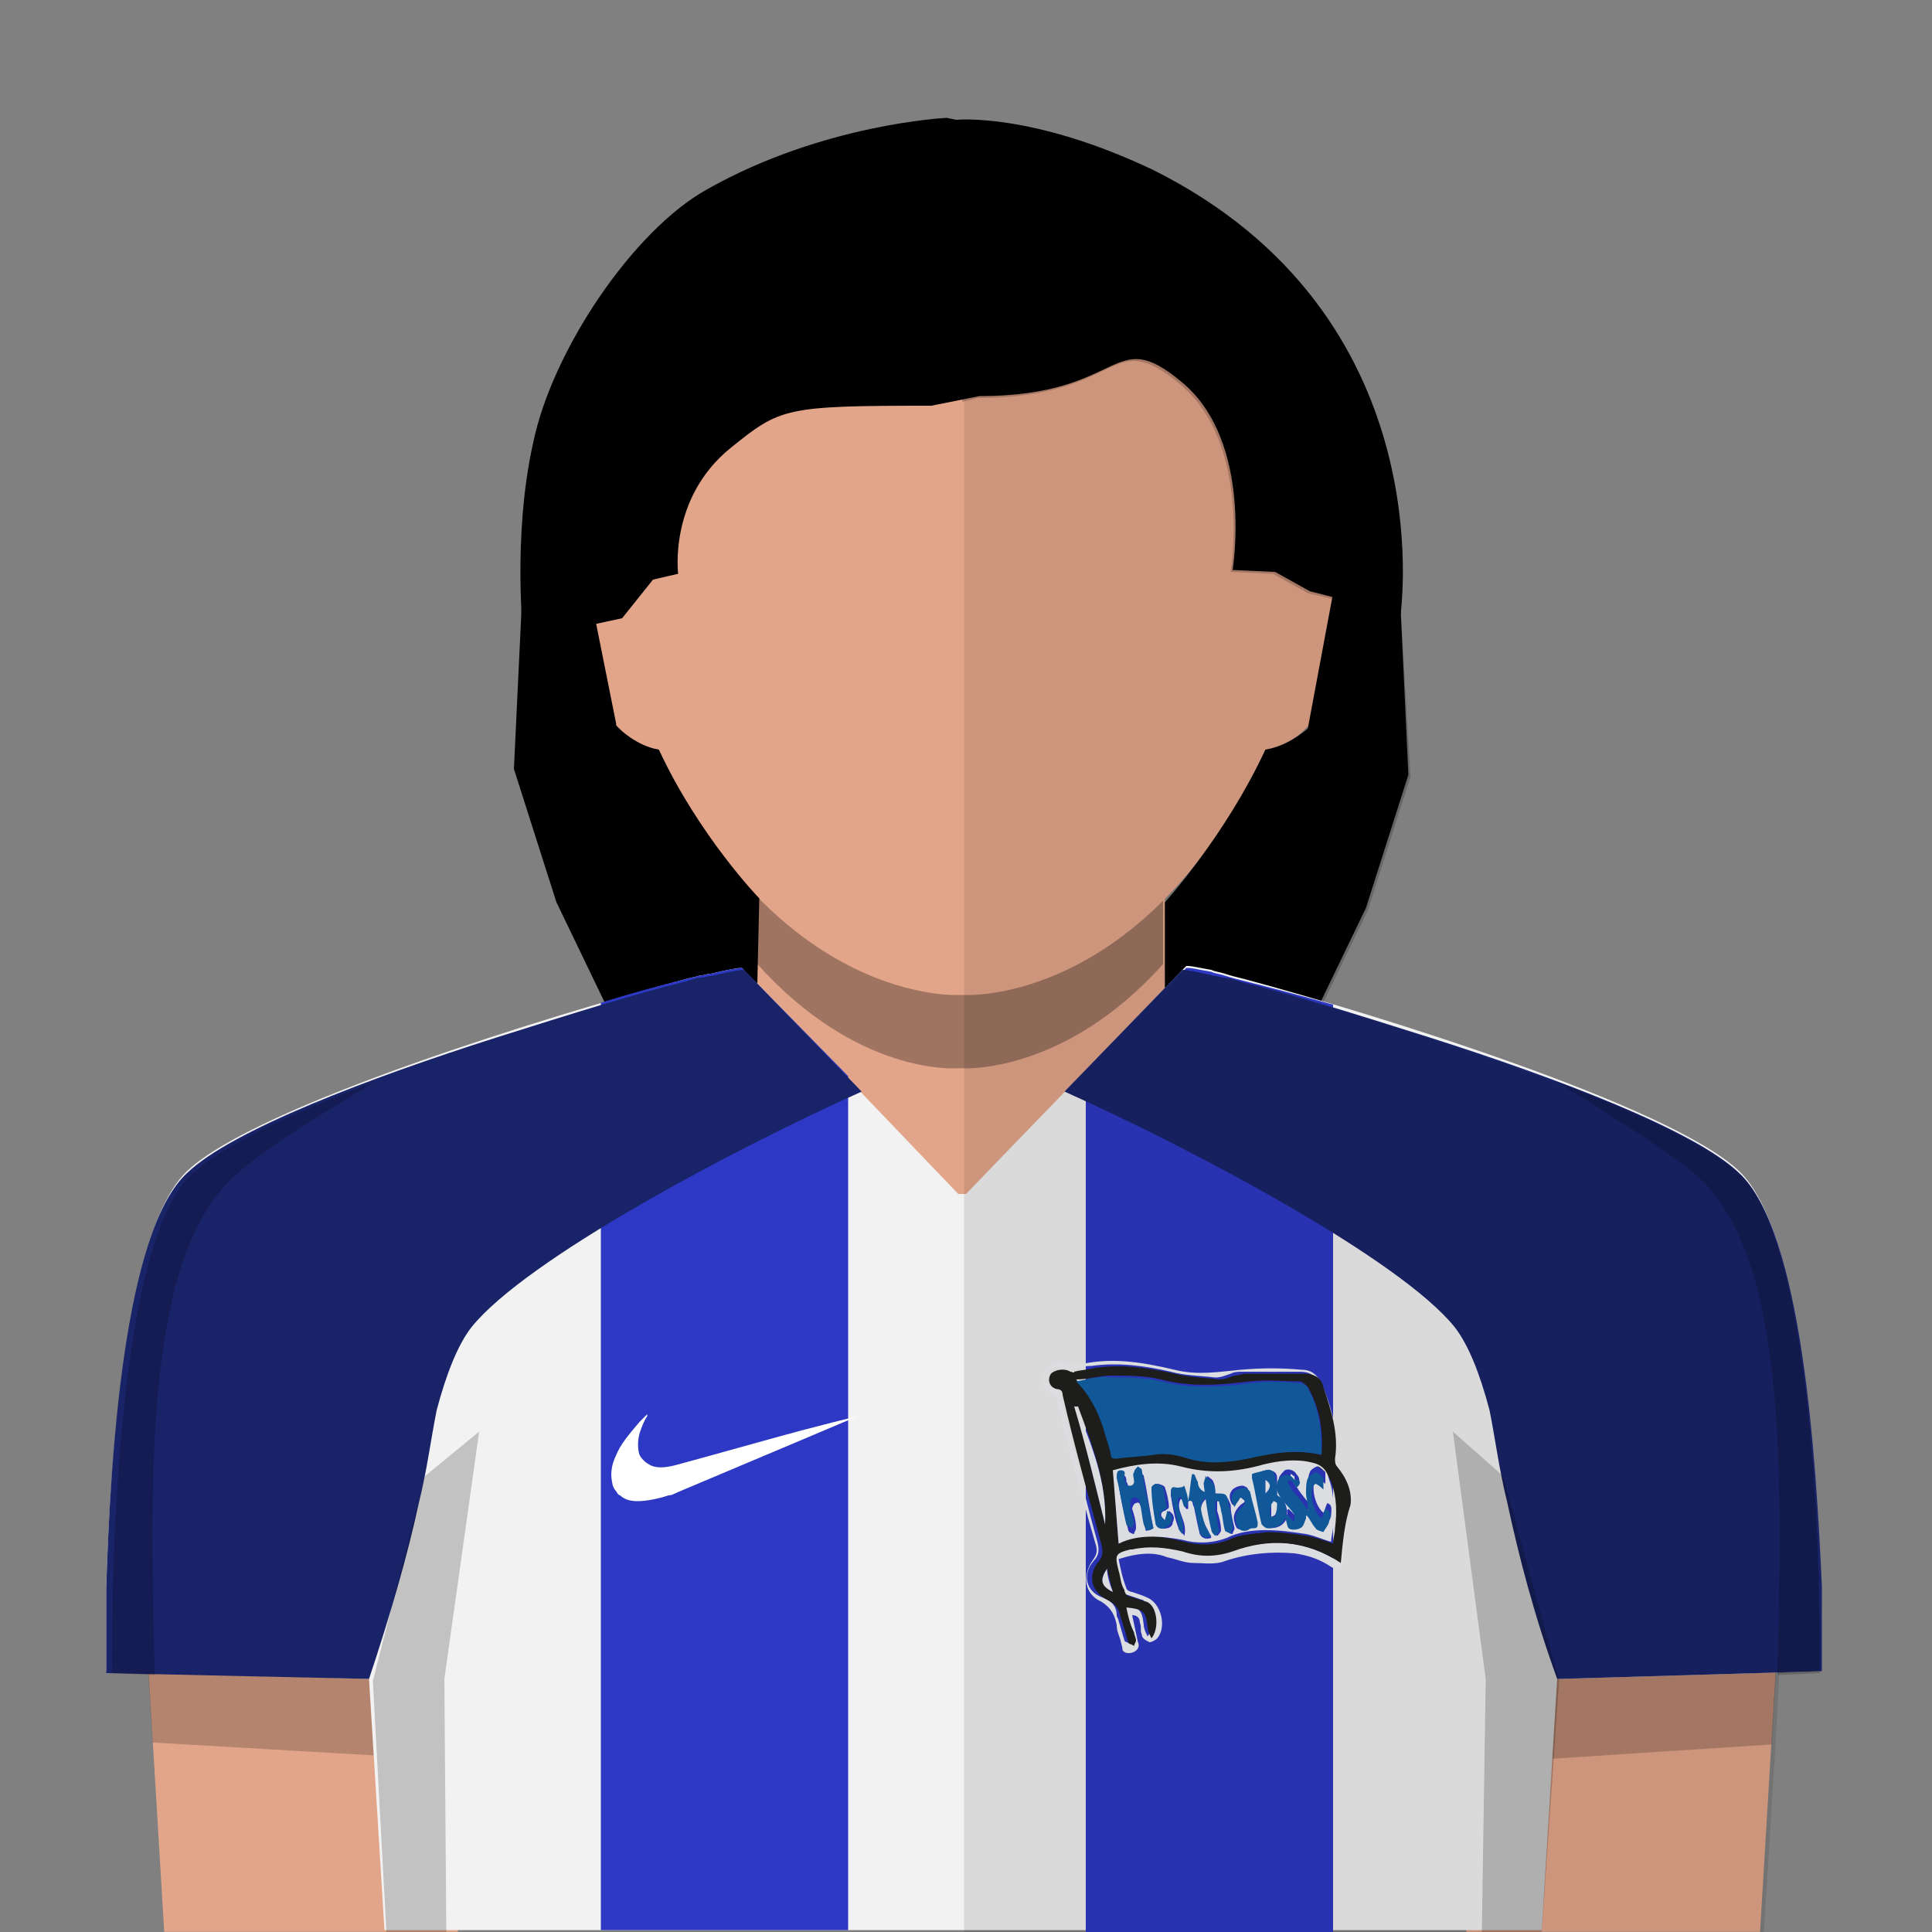<?xml version="1.0" encoding="utf-8"?><svg viewBox="0 0 100 100" xmlns="http://www.w3.org/2000/svg"><rect x="0" y="0" width="100" height="100" fill="#808080" stroke="none"/><g id="skin"><rect x="39.2" y="43.502" fill="#E2A589" width="21.099" height="19.689" /><g opacity="0.3"><g><path d="M50,41.502h-0.4H39.2V49.9c5.2,5.792,10.3,5.393,10.3,5.393h0.4c0,0,5.198,0.301,10.298-5.393v-8.398H50z" /></g></g><path fill="#E2A589" d="M50,51.5c0,0,9.297,0.5,15.499-12.697c2.601-0.5,3.101-2.9,3.101-2.9s2.101-7.5-1-7.6&#xD;&#xA;		c-0.701,0-1.399,0.5-1.399,0.5s1.198-21.7-16.198-22h-0.4c-17.4,0.3-16.2,22-16.2,22s-0.7-0.5-1.4-0.5c-3.1,0.1-1,7.6-1,7.6&#xD;&#xA;		s0.5,2.4,3.1,2.9C40.3,52,49.6,51.5,49.6,51.5H50z" /><polygon fill="#E2A589" points="92.199,81.693 91.1,99.993 75.898,99.993 76.699,79.793 	" /><polygon fill="#E2A589" points="7.4,81.693 8.5,99.993 23.7,99.993 22.9,79.793 	" /><g opacity="0.2"><polygon points="22.9,80.393 7.4,82.193 7.9,90.193 23.4,91.094 		" /></g><g opacity="0.2"><polygon points="76.699,80.493 92.199,82.293 91.699,90.293 76.299,91.293 		" /></g></g><g id="long-hair"><path fill="#000000" d="M30.5,30.502L27,31.4l-0.4,8.4l2.2,6.899l2.6,5.397l6.8-1.998l1,0.798l0.1-4.396c0,0-3.1-3.2-5.2-7.7&#xD;&#xA;		c-1.3-0.2-2.4-1.4-2.2-1.3L30.5,30.502z" /><path fill="#000000" d="M50.699,20.502c7.6,0,6.801-3.801,10.5-0.7c3.699,3.1,2.6,9.7,2.6,9.7l2.201,0.1l1.799,1l4.701,1.2&#xD;&#xA;		c0-0.3,2.199-15.5-12.801-23c-6.301-3-10.199-2.601-10.199-2.601L49,6.1c0,0-6.4,0.3-12.4,3.7c-3.8,2.1-8,8.3-9,13.1&#xD;&#xA;		c-1.1,4.9-0.5,10.2-0.5,10.2l5.1-1.1l1.6-2l1.3-0.301c0,0-0.5-3.899,2.7-6.5C40.4,21.099,40.6,21,48.2,21L50.699,20.502z" /><path fill="#000000" d="M69,30.702l3.5,0.899l0.398,8.5L70.699,47l-2.602,5.398l-6.8-2l-1,0.796V46.7c0,0,3.103-3.399,5.201-7.899&#xD;&#xA;		c1.299-0.2,2.299-1.2,2.196-1.101L69,30.702z" /><path opacity="0.2" enable-background="new    " d="M72.5,31.603h-0.102c0.199-2.5,0.801-15.7-12.801-22.5&#xD;&#xA;		c-5.199-2.601-8.699-2.801-9.798-2.801v14.5l0.8-0.199c7.6,0,6.799-3.801,10.498-0.7c3.699,3.101,2.602,9.7,2.602,9.7l2.199,0.101&#xD;&#xA;		l1.801,1l1.302,0.3l-1.302,6.898c0.1-0.101-0.9,0.899-2.199,1.101c-2.102,4.499-5.201,7.899-5.201,7.899l0.102,4.397l1-0.799&#xD;&#xA;		l6.802,1.998l2.603-5.396l2.2-6.899L72.5,31.603z" /></g>
<style type="text/css">
	.st0{fill:#F2F2F2;}
	.st1{fill:#2D39C4;}
	.st2{fill:#192368;}
	.st3{fill:#FFFFFF;}
	.st4{fill:#F3F5F8;}
	.st5{fill:#20201E;}
	.st6{fill:#1362AA;}
	.st7{opacity:0.2;}
</style>
<g id="Layer_1">
	<path id="base_shirt_1_" class="st0" d="M90,60.6c-3.6-3.4-18.8-8.1-25.5-9.9c-0.4-0.1-0.8-0.2-1.1-0.3c-0.3-0.1-0.5-0.1-0.7-0.2&#xD;&#xA;		c-0.6-0.1-1-0.2-1.2-0.2c0,0-0.1,0-0.1,0l0,0L50,61.8h-0.4L38.4,50.1c-0.2,0-0.8,0.1-1.6,0.3c-0.2,0-0.4,0.1-0.6,0.1&#xD;&#xA;		c-0.3,0.1-0.5,0.1-0.8,0.2c-6.7,1.8-22.1,6.5-25.7,9.9c-3.2,3-4,15-4.2,21.5c0,0.6,0,1.1,0,1.6c0,0.3,0,0.6,0,0.9&#xD;&#xA;		c0,1.2,0,1.9,0,1.9l13.6,0.4l0.8,13l59.9,0l0.8-13l13.6-0.4C94.2,86.5,94.5,64.8,90,60.6z" />
</g>
<g id="Layer_3">
	<path class="st1" d="M64.5,50.8c-0.4-0.1-0.8-0.2-1.1-0.3c-0.3-0.1-0.5-0.1-0.7-0.2c-0.6-0.1-1-0.2-1.2-0.2c0,0-0.1,0-0.1,0l0,0&#xD;&#xA;		l-5.2,5.4V100l12.8,0V52C67.2,51.5,65.7,51.1,64.5,50.8z" />
	<path class="st1" d="M38.4,50.1c-0.2,0-0.8,0.1-1.6,0.3c-0.2,0-0.4,0.1-0.6,0.1c-0.3,0.1-0.5,0.1-0.8,0.2c-1.2,0.3-2.7,0.7-4.3,1.2&#xD;&#xA;		v48l12.8,0V55.7L38.4,50.1z" />
	<path id="sleves_x2C__up_to_neck_5_" class="st2" d="M44.6,56.5c-6.7,3-17.4,8.7-20.2,12.2c-0.7,0.9-1.3,2.4-1.8,4.3&#xD;&#xA;		c-0.3,1.5-0.5,3.1-0.9,4.7c-0.6,2.8-1.5,5.9-2.6,9.2l0,0l0,0L5.5,86.6c0,0,0-0.7,0-1.9c0-0.3,0-0.6,0-0.9c0-0.5,0-1,0-1.6&#xD;&#xA;		c0.2-6.6,0.9-18.5,4.2-21.5c2.3-2.2,9.4-4.9,16-7c3.8-1.2,7.3-2.3,9.8-2.9c0.3-0.1,0.6-0.2,0.8-0.2s0.4-0.1,0.6-0.1&#xD;&#xA;		c0.8-0.2,1.4-0.3,1.6-0.3L44.6,56.5z M55.1,56.5c6.7,3,17.4,8.7,20.2,12.2c0.7,0.9,1.3,2.4,1.8,4.3c0.3,1.5,0.5,3.1,0.9,4.7&#xD;&#xA;		c0.6,2.8,1.4,5.9,2.6,9.2c0,0,0,0,0.1,0l0,0l13.6-0.4c0,0,0-0.7,0-1.9c0-0.3,0-0.6,0-0.9c0-0.5,0-1,0-1.6c-0.3-6.5-1-18.4-4.3-21.4&#xD;&#xA;		c-2.3-2.2-9.4-4.9-16-7c-3.8-1.2-7.3-2.3-9.8-2.9c-0.3-0.1-0.6-0.2-0.8-0.2s-0.4-0.1-0.6-0.1c-0.8-0.2-1.4-0.3-1.6-0.3L55.1,56.5z" />
</g>
<g id="Layer_4">
	<g id="Nike_swush_copy_3">
		<path class="st3" d="M33,77.7c-0.4,0-0.7-0.1-0.9-0.3c-0.1,0-0.2-0.2-0.2-0.2c-0.1-0.1-0.2-0.3-0.2-0.4c-0.1-0.4-0.1-0.9,0.2-1.5&#xD;&#xA;			c0.2-0.5,0.6-1,1.2-1.7c0.1-0.1,0.4-0.4,0.4-0.4s0,0,0,0.1c-0.2,0.3-0.3,0.6-0.4,0.9c-0.1,0.4-0.1,0.8,0,1.1&#xD;&#xA;			c0.1,0.2,0.3,0.4,0.5,0.5c0.3,0.2,0.8,0.2,1.5,0c0,0,2.2-0.6,4.7-1.3s4.6-1.2,4.6-1.2s-5.9,2.5-9,3.8c-0.5,0.2-0.6,0.3-0.8,0.3&#xD;&#xA;			C34,77.6,33.4,77.7,33,77.7z" />
	</g>
	<g>
		<path class="st4" d="M57.9,80.7c0.1,0.5,0.2,1,0.4,1.5c0,0.1,0.2,0.2,0.3,0.2c0.3,0.1,0.6,0.2,0.8,0.3c0.7,0.3,1,1.5,0.5,2.1&#xD;&#xA;			c-0.1,0.1-0.3,0.2-0.4,0.2c-0.2-0.1-0.4-0.2-0.4-0.4C59,84.4,59.1,84.2,59,84c0-0.2-0.1-0.4-0.4-0.4c0.1,0.5,0.2,0.9,0.3,1.4&#xD;&#xA;			c0.1,0.2,0,0.4-0.2,0.5c-0.2,0.1-0.5,0.1-0.6-0.1C58.1,85.2,58,85,58,84.9c-0.1-0.3-0.2-0.5-0.2-0.8c-0.1-0.5-0.3-0.9-0.8-1.2&#xD;&#xA;			c-0.9-0.4-1-1.4-0.4-2.2c0.2-0.3,0.2-0.5,0.1-0.8c-0.5-1.7-0.9-3.3-1.4-5c-0.2-0.8-0.4-1.6-0.6-2.4c0-0.2-0.1-0.3-0.3-0.4&#xD;&#xA;			c-0.5-0.2-0.6-0.8-0.3-1.2c0.3-0.4,0.9-0.5,1.3-0.3c0.1,0,0.2,0.1,0.2,0.1c1.8-0.5,3.5-0.2,5.2,0.2c1.2,0.3,2.3,0.1,3.4,0&#xD;&#xA;			c1.1-0.1,2.1-0.1,3.2,0c0.5,0,0.8,0.3,1,0.7c0.5,1.2,0.9,2.5,0.7,3.8c0,0.1,0.1,0.3,0.1,0.4c0.4,0.6,0.7,1.2,0.6,1.9&#xD;&#xA;			c-0.1,1-0.2,2-0.3,3.1c0,0.4-0.3,0.5-0.6,0.3c-0.6-0.4-1.2-0.6-1.9-0.7c-1.2-0.1-2.4,0-3.6,0.4c-0.5,0.2-1.1,0.1-1.6,0.1&#xD;&#xA;			c-0.5,0-0.9-0.2-1.4-0.3C59.7,80.3,58.8,80.4,57.9,80.7z M69.4,80.9c0.1-1.1,0.2-2.1,0.3-3.1c0-0.7-0.2-1.4-0.7-2&#xD;&#xA;			c-0.1-0.1-0.1-0.2-0.1-0.4c0.2-1.3-0.2-2.5-0.6-3.7c-0.2-0.5-0.5-0.7-1-0.7c-0.2,0-0.4,0-0.7,0c-0.8,0-1.5,0-2.3,0&#xD;&#xA;			c-0.2,0-0.4,0-0.6,0.1c-0.3,0.1-0.5,0.2-0.8,0.2c-0.8-0.1-1.6-0.1-2.3-0.3c-1.3-0.3-2.7-0.5-4.1-0.3c-0.4,0-0.7,0.1-1.1,0.2&#xD;&#xA;			c-0.1,0-0.2,0-0.2,0c-0.3-0.2-0.8-0.2-1,0.1c-0.3,0.3-0.1,0.8,0.3,0.8c0.2,0,0.3,0.1,0.3,0.3c0.7,2.6,1.3,5.2,2,7.7&#xD;&#xA;			c0.1,0.4,0.1,0.7-0.2,1c-0.6,0.7-0.4,1.6,0.5,1.9c0.5,0.2,0.7,0.5,0.7,0.9c0,0.1,0.1,0.2,0.1,0.3c0.1,0.3,0.2,0.7,0.3,1&#xD;&#xA;			c0,0.1,0.2,0.1,0.3,0.2c0-0.1,0.1-0.2,0.1-0.3c0-0.1-0.1-0.3-0.1-0.4c-0.1-0.4-0.2-0.9-0.4-1.3c0.9,0.1,1,0.2,1.1,1&#xD;&#xA;			c0,0.2,0.1,0.4,0.2,0.6c0.4-0.5,0.3-1.5-0.1-1.8c-0.1,0-0.1-0.1-0.2-0.1c-0.3-0.1-0.6-0.2-0.9-0.3c-0.1,0-0.2-0.2-0.2-0.3&#xD;&#xA;			c-0.1-0.3-0.2-0.7-0.3-1c-0.2-0.8-0.2-0.9,0.6-1.1c0,0,0.1,0,0.1,0c0.9-0.2,1.8-0.1,2.6,0.1c0.9,0.2,1.7,0.3,2.6,0&#xD;&#xA;			C65.7,79.6,67.6,79.7,69.4,80.9z" />
		<path class="st5" d="M69.4,80.9c-1.8-1.2-3.7-1.3-5.6-0.6c-0.9,0.3-1.7,0.3-2.6,0c-0.9-0.2-1.7-0.3-2.6-0.1c0,0-0.1,0-0.1,0&#xD;&#xA;			c-0.8,0.2-0.8,0.3-0.6,1.1c0.1,0.3,0.1,0.7,0.3,1c0,0.1,0.1,0.3,0.2,0.3c0.3,0.1,0.6,0.2,0.9,0.3c0.1,0,0.2,0.1,0.2,0.1&#xD;&#xA;			c0.4,0.3,0.5,1.3,0.1,1.8c-0.1-0.2-0.2-0.4-0.2-0.6c-0.1-0.8-0.2-0.9-1.1-1c0.1,0.5,0.2,0.9,0.4,1.3c0,0.1,0.1,0.3,0.1,0.4&#xD;&#xA;			c0,0.1-0.1,0.2-0.1,0.3c-0.1-0.1-0.3-0.1-0.3-0.2c-0.1-0.3-0.2-0.7-0.3-1c0-0.1-0.1-0.2-0.1-0.3c-0.1-0.5-0.3-0.7-0.7-0.9&#xD;&#xA;			c-0.8-0.4-1-1.2-0.5-1.9c0.3-0.3,0.3-0.6,0.2-1c-0.7-2.6-1.4-5.1-2-7.7c0-0.2-0.1-0.3-0.3-0.3c-0.4-0.1-0.5-0.5-0.3-0.8&#xD;&#xA;			c0.2-0.2,0.7-0.3,1-0.1c0.1,0,0.2,0.1,0.2,0c0.4-0.1,0.7-0.1,1.1-0.2c1.4-0.2,2.7,0,4.1,0.3c0.8,0.2,1.5,0.2,2.3,0.3&#xD;&#xA;			c0.3,0,0.5-0.1,0.8-0.2c0.2,0,0.4-0.1,0.6-0.1c0.8,0,1.5,0,2.3,0c0.2,0,0.4,0,0.7,0c0.5,0,0.9,0.2,1,0.7c0.4,1.2,0.8,2.4,0.6,3.7&#xD;&#xA;			c0,0.1,0,0.3,0.1,0.4c0.5,0.6,0.8,1.3,0.7,2C69.6,78.8,69.5,79.8,69.4,80.9z M68.4,75.3c0.1-1.3-0.1-2.4-0.7-3.5&#xD;&#xA;			c-0.1-0.1-0.3-0.3-0.4-0.3c-0.9,0-1.7-0.1-2.6,0c-1.6,0.2-3.1,0.3-4.6-0.1c-0.8-0.2-1.7-0.2-2.6-0.2c-0.6,0-1.1,0.2-1.8,0.2&#xD;&#xA;			c0.7,0.8,1.1,1.6,1.4,2.4c0.2,0.5,0.3,1,0.4,1.4c0,0.2,0.1,0.2,0.3,0.2c0.6-0.1,1.2-0.1,1.9-0.2c0.6-0.1,1.2,0,1.8,0.2&#xD;&#xA;			c1.1,0.3,2.1,0.2,3.1,0C65.8,75.2,67.1,75,68.4,75.3z M57.9,79.9c1.1-0.6,2.2-0.4,3.4-0.1c0.8,0.2,1.5,0.2,2.3-0.1&#xD;&#xA;			c0.6-0.3,1.3-0.3,2-0.4c0.7,0,1.4,0.1,2.1,0.2c0.4,0.1,0.8,0.2,1.3,0.4c0-0.3,0.1-0.5,0.1-0.8c0.1-0.8,0.1-1.6-0.2-2.4&#xD;&#xA;			c-0.2-0.5-0.5-0.7-0.9-0.9c-0.9-0.3-1.7-0.2-2.5,0.1c-1.4,0.4-2.9,0.4-4.3,0.1c-1.2-0.3-2.4-0.2-3.5,0.2&#xD;&#xA;			C57.7,77.4,57.8,78.7,57.9,79.9z M57.2,78.9c0.1-2.2-0.7-4.2-1.4-6.1c0,0-0.1,0-0.1,0C56.2,74.9,56.7,76.9,57.2,78.9z M57.6,82.4&#xD;&#xA;			c-0.1-0.4-0.2-0.8-0.3-1.2C56.9,81.7,57,82.1,57.6,82.4z" />
		<path class="st6" d="M68.4,75.3c-1.3-0.3-2.5-0.1-3.8,0.2c-1,0.2-2.1,0.3-3.1,0c-0.6-0.2-1.2-0.3-1.8-0.2&#xD;&#xA;			c-0.6,0.1-1.2,0.1-1.9,0.2c-0.2,0-0.3,0-0.3-0.2c-0.1-0.5-0.3-1-0.4-1.4c-0.3-0.9-0.7-1.7-1.4-2.4c0.6-0.1,1.2-0.3,1.8-0.2&#xD;&#xA;			c0.9,0,1.8,0,2.6,0.2c1.5,0.4,3.1,0.3,4.6,0.1c0.8-0.1,1.7-0.1,2.6,0c0.1,0,0.4,0.1,0.4,0.3C68.3,72.9,68.4,74.1,68.4,75.3z" />
		<path class="st4" d="M57.9,79.9c-0.1-1.3-0.2-2.5-0.3-3.8c1.1-0.3,2.3-0.5,3.5-0.2c1.5,0.4,2.9,0.3,4.3-0.1&#xD;&#xA;			c0.8-0.2,1.7-0.3,2.5-0.1c0.5,0.1,0.8,0.4,0.9,0.9c0.3,0.8,0.2,1.6,0.2,2.4c0,0.3-0.1,0.5-0.1,0.8c-0.4-0.1-0.8-0.3-1.3-0.4&#xD;&#xA;			c-0.7-0.1-1.3-0.2-2.1-0.2c-0.7,0-1.4,0.1-2,0.4c-0.8,0.3-1.6,0.3-2.3,0.1C60.1,79.5,58.9,79.4,57.9,79.9z M61.5,77.7&#xD;&#xA;			c0.3-0.1,0.2,0.2,0.3,0.3c0.1,0.5,0.2,1,0.3,1.4c0.1,0.2,0.3,0.3,0.6,0.2c-0.1-0.3-0.3-0.6-0.4-0.8c-0.1-0.4-0.3-0.8,0.1-1.2&#xD;&#xA;			c0,0,0-0.3-0.1-0.3C62.1,77.2,62,77,62,76.8c0-0.1-0.1-0.3-0.2-0.4c0,0-0.1,0-0.1,0C61.7,76.8,61.6,77.3,61.5,77.7&#xD;&#xA;			c-0.1-0.3-0.2-0.5-0.2-0.7c-0.2,0-0.3,0.1-0.4,0.1c-0.3-0.1-0.3,0.1-0.3,0.3c0.1,0.6,0.2,1.2,0.4,1.7c0,0.1,0.2,0.2,0.3,0.4&#xD;&#xA;			c0.2-0.8-0.5-1.3-0.2-1.9c0,0,0.1,0,0.1,0c0.1,0.2,0.1,0.4,0.2,0.5c0,0,0.1,0,0.1,0C61.5,77.9,61.5,77.8,61.5,77.7z M67.1,77&#xD;&#xA;			c0.2-0.3,0.2-0.5,0-0.7c-0.1-0.2-0.4-0.3-0.6-0.2c-0.1,0.1-0.3,0.3-0.3,0.4c-0.1,0.4,0.1,0.7,0.3,0.9c0.2,0.2,0.4,0.5,0.6,0.7&#xD;&#xA;			c0.1,0.1,0,0.2,0,0.4c-0.1-0.1-0.2-0.2-0.2-0.2c-0.1-0.1-0.1-0.1-0.2-0.2c0,0-0.1,0.1-0.1,0.1c0,0.2,0,0.5,0.2,0.6&#xD;&#xA;			c0.1,0.1,0.4,0.1,0.6,0c0.1-0.1,0.2-0.3,0.3-0.5c0,0,0-0.1,0-0.2c0.2,0.2,0.3,0.5,0.5,0.7c0.1,0.1,0.4,0.2,0.4,0.2&#xD;&#xA;			c0.1-0.1,0.3-0.4,0.3-0.6c0-0.2,0.1-0.5-0.2-0.6c-0.1,0.2-0.1,0.3-0.2,0.5c-0.5-0.4-0.7-1.6-0.3-1.8c0.1,0.1,0.3,0.2,0.4,0.3&#xD;&#xA;			c0-0.2,0-0.4,0-0.5c0,0,0-0.1,0-0.1c-0.1-0.1-0.3-0.3-0.4-0.3c-0.1,0-0.4,0.2-0.4,0.3c-0.1,0.2-0.1,0.5-0.1,0.8&#xD;&#xA;			c0,0.3,0.1,0.6,0.1,0.9c-0.2-0.3-0.4-0.5-0.6-0.8c-0.1-0.2-0.3-0.4-0.4-0.6c0-0.1,0-0.1,0-0.2c0.1,0,0.1,0.1,0.2,0.1&#xD;&#xA;			C67,76.8,67.1,76.9,67.1,77z M59.7,79.1c-0.2-0.9-0.3-1.8-0.5-2.7c0-0.1-0.2-0.1-0.2-0.2c-0.1,0.1-0.2,0.2-0.2,0.3&#xD;&#xA;			c0,0.2,0,0.4,0,0.5c0,0.1-0.1,0.1-0.2,0.2c0,0-0.1-0.1-0.2-0.1c0-0.1,0-0.3-0.1-0.4c0-0.1,0-0.4-0.2-0.3c-0.3,0-0.3,0.2-0.2,0.4&#xD;&#xA;			c0.1,0.8,0.3,1.6,0.5,2.4c0,0.1,0.2,0.2,0.3,0.2c0-0.1,0.1-0.2,0.1-0.3c0-0.4-0.1-0.7-0.2-1c0-0.1,0.1-0.3,0.2-0.3&#xD;&#xA;			c0.2-0.1,0.2,0.1,0.3,0.3c0.1,0.4,0.1,0.7,0.2,1.1C59.2,79.2,59.4,79.3,59.7,79.1z M66.1,77.4c0-0.3,0-0.6,0-0.9&#xD;&#xA;			c0-0.3-0.2-0.4-0.5-0.4c-0.2,0-0.4,0.1-0.7,0.2c0,0.1,0,0.1,0,0.2c0.1,0.8,0.3,1.6,0.5,2.4c0,0.1,0.2,0.2,0.3,0.2&#xD;&#xA;			c0.4,0,0.7-0.1,0.9-0.5C66.7,78.1,66.5,77.6,66.1,77.4z M62.9,77.3c0-0.2,0-0.4-0.1-0.6c0-0.1-0.2-0.2-0.3-0.3&#xD;&#xA;			c0,0.1-0.2,0.3-0.1,0.4c0.1,0.8,0.3,1.6,0.4,2.4c0,0.1,0.1,0.2,0.2,0.3c0.1-0.1,0.2-0.2,0.2-0.3c0-0.3-0.1-0.7-0.2-1&#xD;&#xA;			c0-0.2,0-0.3,0-0.5c0.1,0,0.1,0,0.2,0c0,0.2,0.1,0.3,0.1,0.5c0.1,0.3,0.1,0.7,0.2,1c0,0.1,0.2,0.2,0.3,0.2c0-0.1,0.1-0.2,0.1-0.3&#xD;&#xA;			c-0.1-0.4-0.2-0.8-0.2-1.2C63.5,77.4,63.5,77.4,62.9,77.3z M64.2,77.5c0.3,0.2,0.3,0.2,0,0.4c-0.3,0.3-0.4,0.6-0.3,0.9&#xD;&#xA;			c0.1,0.4,0.2,0.4,0.6,0.3c0.1,0,0.2-0.1,0.3-0.1c0.3,0,0.3-0.1,0.2-0.3c-0.1-0.5-0.2-1.1-0.4-1.6c0-0.1-0.2-0.2-0.3-0.2&#xD;&#xA;			c-0.2,0-0.4,0.1-0.5,0.2c-0.2,0.2-0.2,0.5,0,0.8C64,77.8,64.1,77.7,64.2,77.5z M60.3,78.7C60.3,78.7,60.2,78.7,60.3,78.7&#xD;&#xA;			c-0.1-0.1-0.2-0.2-0.2-0.3c0-0.1,0.1-0.2,0.2-0.2c0.1-0.1,0.2-0.1,0.2-0.2c0-0.3-0.1-0.7-0.2-1c0-0.1-0.3-0.2-0.4-0.2&#xD;&#xA;			c-0.1,0-0.2,0.2-0.2,0.2c0,0.6,0.1,1.2,0.2,1.8c0,0.2,0.2,0.4,0.5,0.3c0.1,0,0.3-0.1,0.3-0.3c0.1-0.2,0.1-0.4-0.2-0.6&#xD;&#xA;			C60.4,78.4,60.3,78.6,60.3,78.7z" />
		<path class="st4" d="M57.2,78.9c-0.5-2-1-4.1-1.6-6.1c0,0,0.1,0,0.1,0C56.5,74.8,57.3,76.7,57.2,78.9z" />
		<path class="st4" d="M57.6,82.4c-0.6-0.3-0.7-0.6-0.3-1.2C57.3,81.5,57.4,81.9,57.6,82.4z" />
		<path class="st6" d="M67.1,77c-0.1-0.1-0.1-0.2-0.2-0.3c0,0-0.1-0.1-0.2-0.1c0,0.1-0.1,0.2,0,0.2c0.1,0.2,0.2,0.4,0.4,0.6&#xD;&#xA;			c0.2,0.2,0.4,0.5,0.6,0.8c0-0.4-0.1-0.7-0.1-0.9c0-0.3,0-0.6,0.1-0.8c0.1-0.1,0.3-0.3,0.4-0.3c0.1,0,0.3,0.2,0.4,0.3&#xD;&#xA;			c0,0,0,0.1,0,0.1c0,0.2,0,0.4,0,0.5c-0.1-0.1-0.2-0.2-0.4-0.3c-0.4,0.2-0.2,1.4,0.3,1.8c0.1-0.1,0.1-0.3,0.2-0.5&#xD;&#xA;			c0.3,0.1,0.3,0.4,0.2,0.6c0,0.2-0.2,0.4-0.3,0.6c0,0-0.4-0.1-0.4-0.2c-0.2-0.2-0.3-0.5-0.5-0.7c0,0.1,0,0.1,0,0.2&#xD;&#xA;			c-0.1,0.2-0.1,0.4-0.3,0.5c-0.2,0.1-0.5,0.1-0.6,0c-0.1-0.1-0.1-0.4-0.2-0.6c0,0,0.1-0.1,0.1-0.1c0.1,0,0.1,0.1,0.2,0.2&#xD;&#xA;			c0.1,0.1,0.2,0.1,0.2,0.2c0-0.1,0-0.3,0-0.4c-0.2-0.3-0.4-0.5-0.6-0.7c-0.2-0.3-0.4-0.6-0.3-0.9c0-0.2,0.2-0.4,0.3-0.4&#xD;&#xA;			c0.2-0.1,0.4-0.1,0.6,0.2C67.3,76.5,67.4,76.8,67.1,77z" />
		<path class="st6" d="M59.7,79.1c-0.3,0.2-0.4,0.1-0.5-0.2c-0.1-0.4-0.1-0.7-0.2-1.1c0-0.2-0.1-0.3-0.3-0.3c-0.1,0-0.2,0.2-0.2,0.3&#xD;&#xA;			c0,0.4,0.1,0.7,0.2,1c0,0.1-0.1,0.2-0.1,0.3c-0.1-0.1-0.3-0.1-0.3-0.2c-0.2-0.8-0.3-1.6-0.5-2.4c0-0.2,0-0.4,0.2-0.4&#xD;&#xA;			c0.3,0,0.2,0.2,0.2,0.3c0,0.1,0,0.3,0.1,0.4c0,0.1,0.1,0.1,0.2,0.1c0.1,0,0.2-0.1,0.2-0.2c0-0.2-0.1-0.4,0-0.5&#xD;&#xA;			c0-0.1,0.1-0.2,0.2-0.3c0.1,0.1,0.2,0.1,0.2,0.2C59.3,77.3,59.5,78.2,59.7,79.1z" />
		<path class="st6" d="M66.1,77.4c0.4,0.2,0.6,0.7,0.4,1.2c-0.1,0.3-0.4,0.5-0.9,0.5c-0.1,0-0.2-0.1-0.3-0.2&#xD;&#xA;			c-0.2-0.8-0.3-1.6-0.5-2.4c0-0.1,0-0.1,0-0.2c0.2-0.1,0.4-0.1,0.7-0.2c0.3-0.1,0.5,0.1,0.5,0.4C66.1,76.8,66.1,77.1,66.1,77.4z&#xD;&#xA;			 M65.8,78.5c0.1,0,0.1,0,0.2,0c0-0.2,0.1-0.4,0.1-0.6c0,0-0.1-0.1-0.2-0.1c-0.1,0-0.1,0.1-0.1,0.2C65.7,78.1,65.7,78.3,65.8,78.5z&#xD;&#xA;			 M65.5,77.3c0.3-0.3,0.3-0.5,0-0.7C65.5,76.9,65.5,77.1,65.5,77.3z" />
		<path class="st6" d="M62.9,77.3c0.6,0,0.6,0,0.7,0.6c0.1,0.4,0.2,0.8,0.2,1.2c0,0.1-0.1,0.2-0.1,0.3c-0.1-0.1-0.3-0.1-0.3-0.2&#xD;&#xA;			c-0.1-0.3-0.1-0.7-0.2-1c0-0.2-0.1-0.3-0.1-0.5c-0.1,0-0.1,0-0.2,0c0,0.2,0,0.3,0,0.5c0.1,0.3,0.1,0.7,0.2,1&#xD;&#xA;			c0,0.1-0.1,0.2-0.2,0.3c-0.1-0.1-0.2-0.2-0.2-0.3c-0.2-0.8-0.3-1.6-0.4-2.4c0-0.1,0.1-0.3,0.1-0.4c0.1,0.1,0.2,0.2,0.3,0.3&#xD;&#xA;			C62.9,76.9,62.9,77.1,62.9,77.3z" />
		<path class="st6" d="M64.2,77.5c-0.1,0.2-0.2,0.3-0.3,0.5c-0.2-0.3-0.2-0.6,0-0.8c0.1-0.1,0.3-0.2,0.5-0.2c0.1,0,0.2,0.1,0.3,0.2&#xD;&#xA;			c0.1,0.5,0.3,1.1,0.4,1.6c0,0.2,0,0.3-0.2,0.3c-0.1,0-0.2,0-0.3,0.1c-0.3,0.1-0.5,0-0.6-0.3c-0.1-0.4,0-0.7,0.3-0.9&#xD;&#xA;			C64.5,77.7,64.5,77.7,64.2,77.5z" />
		<path class="st6" d="M60.3,78.7c0-0.1,0.1-0.3,0.1-0.5c0.3,0.2,0.3,0.4,0.2,0.6c0,0.1-0.2,0.2-0.3,0.3c-0.3,0.1-0.5-0.1-0.5-0.3&#xD;&#xA;			c-0.1-0.6-0.2-1.2-0.2-1.8c0-0.1,0.2-0.2,0.2-0.2c0.1,0,0.4,0.1,0.4,0.2c0.1,0.3,0.1,0.7,0.2,1c0,0.1-0.1,0.1-0.2,0.2&#xD;&#xA;			c-0.1,0.1-0.2,0.2-0.2,0.2C60.1,78.5,60.2,78.6,60.3,78.7C60.2,78.7,60.3,78.7,60.3,78.7z" />
		<path class="st6" d="M61.5,77.7c0.1-0.5,0.1-0.9,0.2-1.4c0,0,0.1,0,0.1,0c0.1,0.1,0.1,0.3,0.2,0.4c0,0.2,0.1,0.4,0.3,0.5&#xD;&#xA;			c0.1,0,0.1,0.2,0.1,0.3c-0.4,0.4-0.2,0.8-0.1,1.2c0.1,0.3,0.2,0.6,0.4,0.8c-0.3,0.1-0.5,0.1-0.6-0.2c-0.1-0.5-0.2-1-0.3-1.4&#xD;&#xA;			C61.8,77.9,61.8,77.6,61.5,77.7L61.5,77.7z" />
		<path class="st6" d="M61.5,77.7c0,0.1-0.1,0.2-0.1,0.3c0,0-0.1,0-0.1,0c-0.1-0.2-0.1-0.4-0.2-0.5c0,0-0.1,0-0.1,0&#xD;&#xA;			c-0.2,0.6,0.4,1.2,0.2,1.9C61.1,79.3,61,79.2,61,79c-0.1-0.6-0.3-1.2-0.4-1.7c0-0.2,0-0.4,0.3-0.3c0.1,0,0.3,0,0.4-0.1&#xD;&#xA;			C61.4,77.2,61.5,77.5,61.5,77.7C61.5,77.7,61.5,77.7,61.5,77.7z" />
		<path class="st4" d="M65.8,78.5c0-0.2,0-0.4,0-0.6c0-0.1,0.1-0.1,0.1-0.2c0.1,0,0.2,0.1,0.2,0.1c0,0.2,0,0.4-0.1,0.6&#xD;&#xA;			C65.9,78.5,65.8,78.5,65.8,78.5z" />
		<path class="st4" d="M65.5,77.3c0-0.3,0-0.5,0-0.7C65.8,76.8,65.8,77,65.5,77.3z" />
	</g>
</g>
<g id="Layer_2">
	<g id="skygge_1_" class="st7">
		<polygon points="20,100 19.3,87 22,76.4 24.8,74.1 23,86.9 23.1,100 		" />
		<polygon points="79.8,100 80.7,87 77.8,76.4 75.2,74.1 76.9,86.9 76.7,100 		" />
		<path d="M80.6,56c4.2,1.6,7.9,3.3,9.4,4.7c4.5,4.2,4.2,25.9,4.2,25.9L92,86.7c0.2-9.5,0.6-21-3.8-25.5&#xD;&#xA;			C86.8,59.8,83.4,57.8,80.6,56z" />
		<path d="M19.4,56c-4.3,1.6-7.9,3.3-9.5,4.8c-4.4,4.1-4.1,25.8-4.1,25.8L8,86.7c-0.2-9.5-0.6-21,3.8-25.5&#xD;&#xA;			C13.1,59.8,16.4,57.8,19.4,56z" />
	</g>
</g>

<path opacity="0.1" enable-background="new    " d="M90,60.8c-4.5-4.2-27-10.5-28.7-10.6l-0.8,0.9v-4.5c1.8-1.8,3.6-4.3,5.1-7.7&#xD;&#xA;	c2.6-0.5,3.1-2.9,3.1-2.9s2.1-7.5-1-7.6c-0.7,0-1.4,0.5-1.4,0.5s1.2-21.7-16.2-22h-0.2V100H76l0,0h15.3l0.6-9.7l0,0l0.2-3.7l2-0.1&#xD;&#xA;	l0,0h0.1C94.2,86.6,94.5,64.9,90,60.8z" />
</svg>